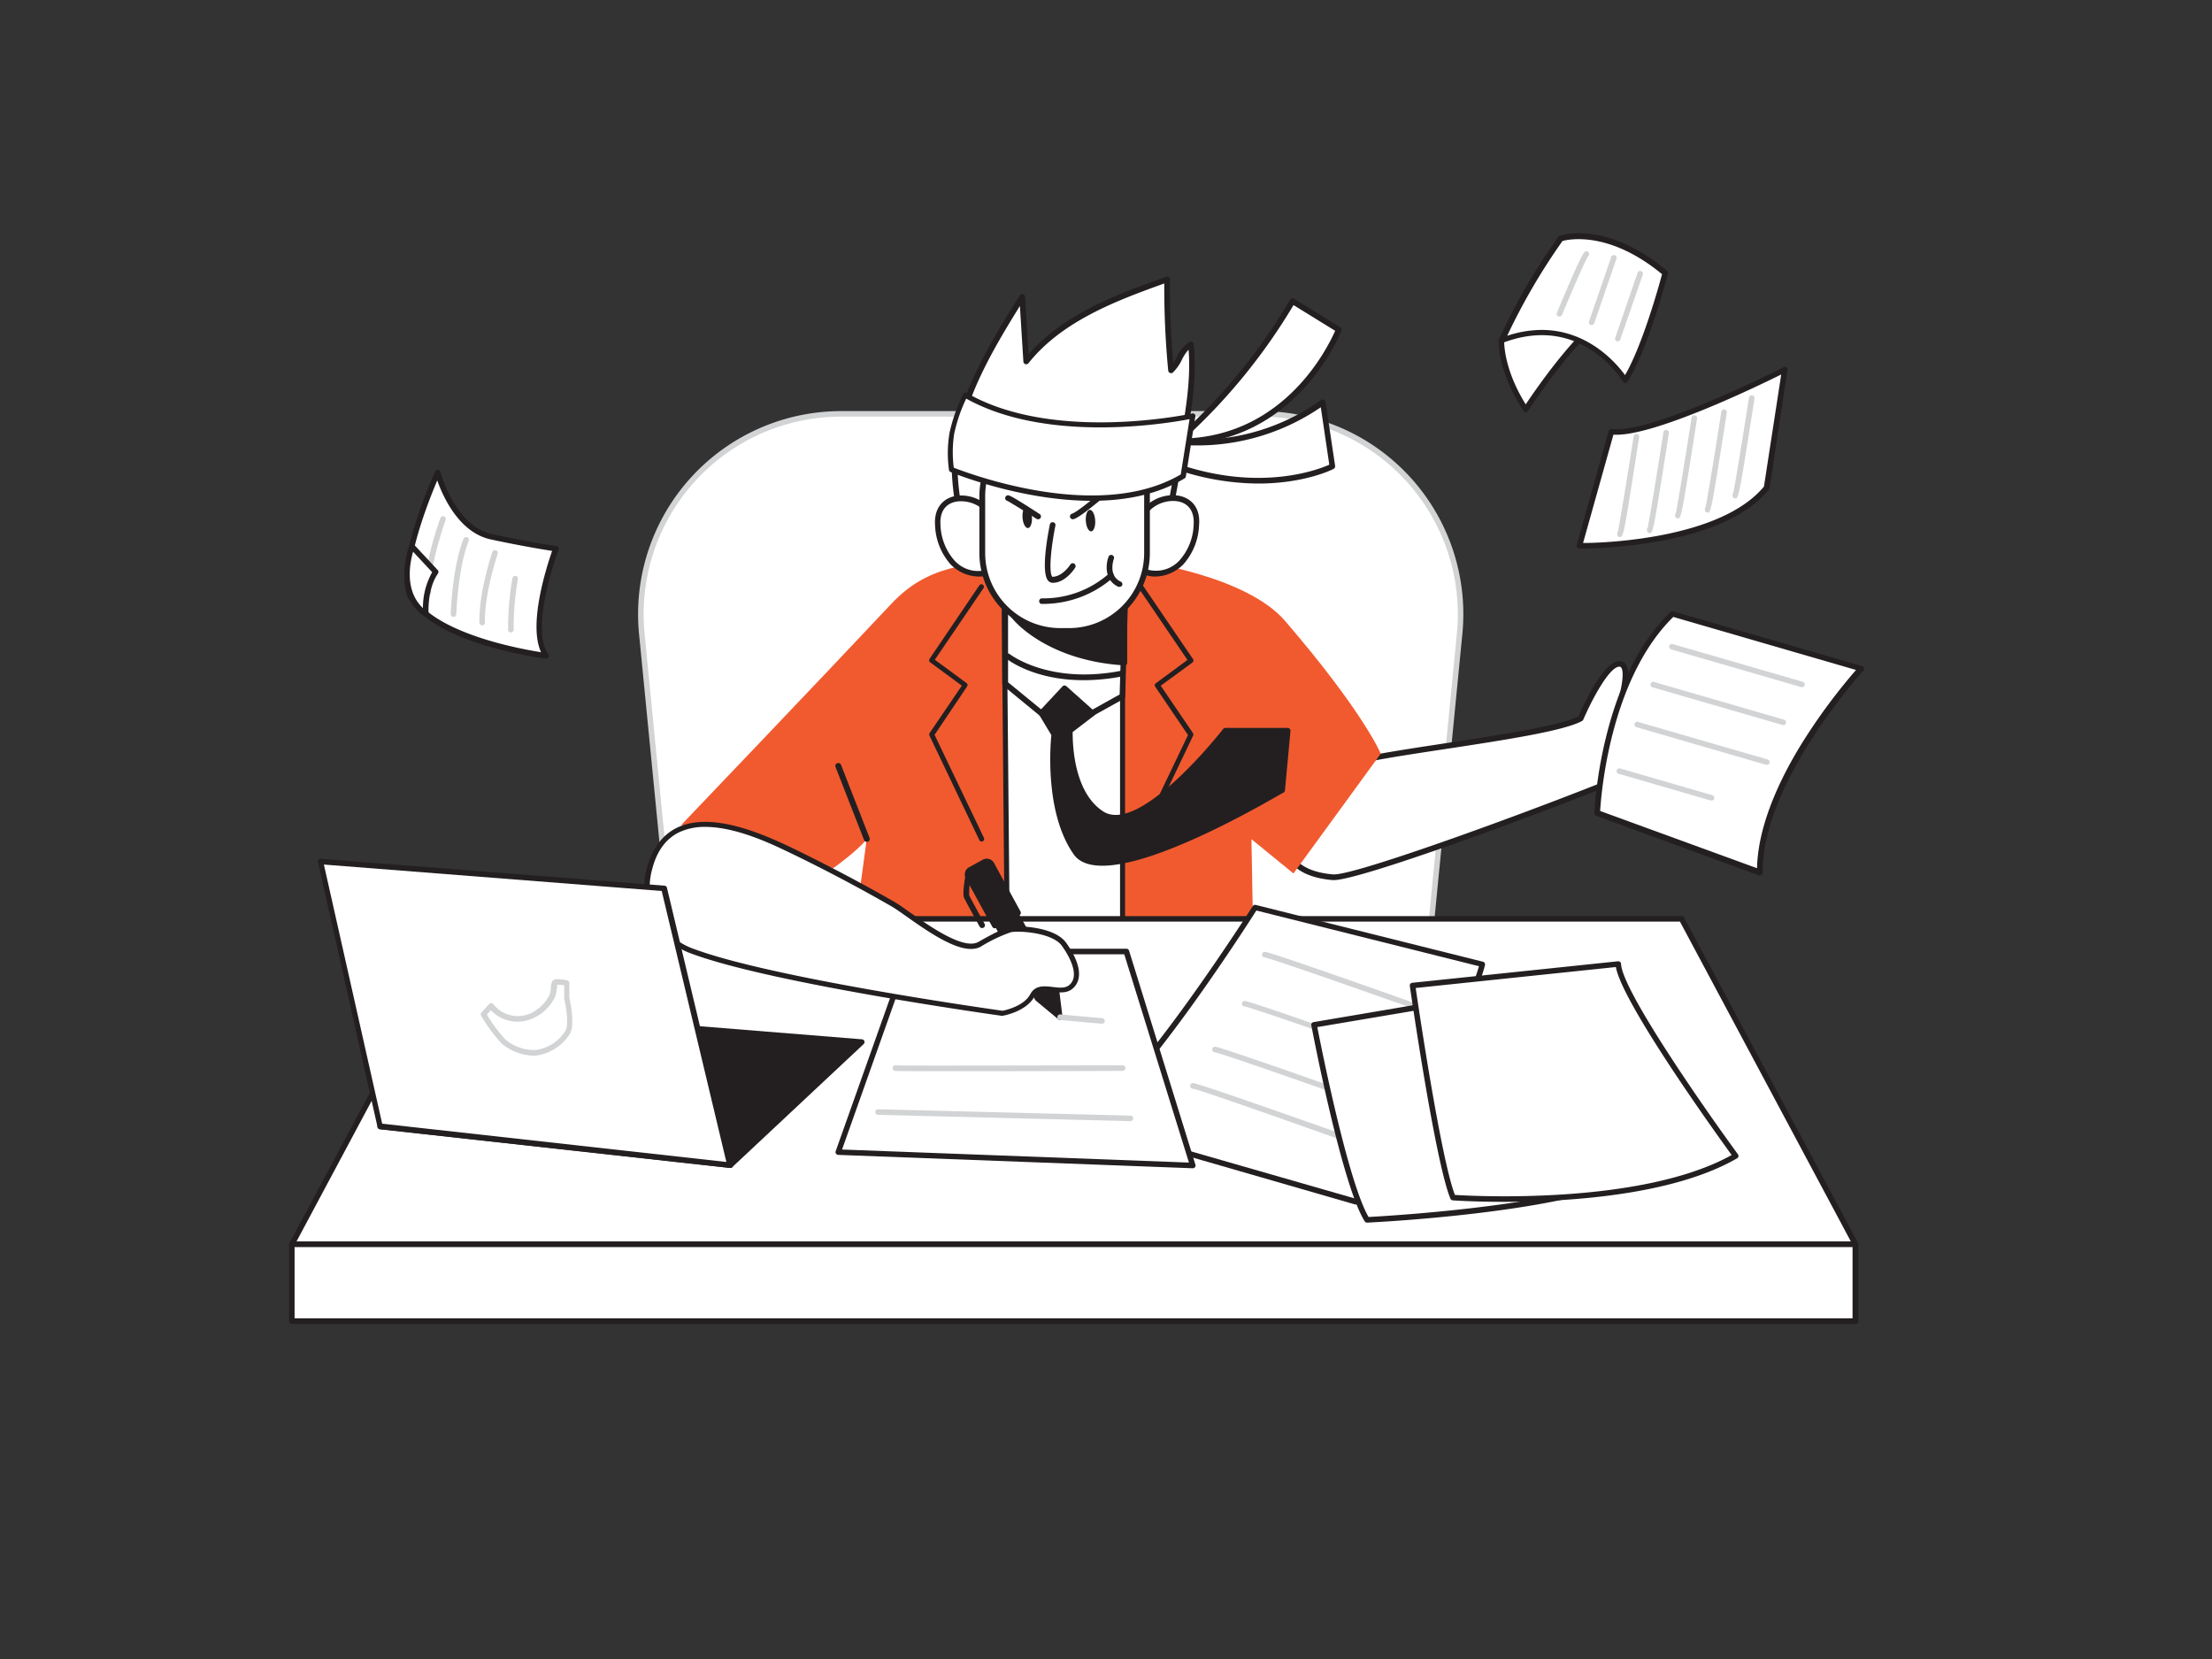 <svg xmlns="http://www.w3.org/2000/svg" viewBox="0 0 400 300"><rect x="0" y="0" width="400" height="300" fill="#333333" stroke="none"/><g id="_105_fast_working" data-name="#105_fast_working"><path d="M152.12,74.84h75.77a36.23,36.23,0,0,1,36.05,39.76l-7.12,72.74H123.19l-7.13-72.74A36.24,36.24,0,0,1,152.12,74.84Z" fill="#fff"></path><path d="M256.82,187.84H123.19a.5.5,0,0,1-.5-.45l-7.13-72.74a36.73,36.73,0,0,1,36.56-40.31h75.77a36.71,36.71,0,0,1,36.55,40.31l-7.12,72.74A.51.51,0,0,1,256.82,187.84Zm-133.18-1H256.37l7.08-72.29a35.73,35.73,0,0,0-35.56-39.21H152.12a35.72,35.72,0,0,0-35.56,39.21Z" fill="#d1d3d4"></path><path d="M285.83,129.93c-5.82,3.2-38,6.22-42.9,8.49a20.24,20.24,0,0,0-2.52,1.44c-7.82,5.16-13,17.64.63,18.77,4.17.35,40.85-13.21,55.44-19.33,3.22-1.34,13.89-6.86,13.07-9S305.32,122.6,304,123s-11.27,5.11-11.27,5.11,2.77-8.3,0-8S285.83,129.93,285.83,129.93Z" fill="#fff"></path><path d="M241.19,159.15H241c-6.17-.52-8.13-3.26-8.7-5.47-1.24-4.87,3-11.07,7.82-14.25a20.72,20.72,0,0,1,2.59-1.47c2.26-1.06,9.72-2.19,18.36-3.51,9.87-1.5,21-3.2,24.36-4.89.68-1.58,4.34-9.74,7.22-10a1.41,1.41,0,0,1,1.31.52c1.06,1.33.19,5-.39,7,2.61-1.24,9.17-4.33,10.28-4.63,2-.54,5.57,6,6.18,7.64,1.2,3.15-13.2,9.62-13.35,9.68C283.39,145.35,246.37,159.15,241.19,159.15Zm51.65-38.59h-.09c-1.81.18-4.91,6-6.44,9.57a.51.51,0,0,1-.23.25c-3.29,1.81-14.25,3.48-24.86,5.09-8.2,1.25-16,2.43-18.07,3.42a19.26,19.26,0,0,0-2.46,1.4c-5.07,3.35-8.39,9.24-7.39,13.13.69,2.71,3.38,4.33,7.79,4.7h.16c4.67,0,40.36-13.14,55-19.29,5.06-2.12,13.28-7.06,12.78-8.37-1-2.6-4.09-7-4.92-7h0c-1.06.28-8.42,3.76-11.17,5.07a.52.52,0,0,1-.57-.08.51.51,0,0,1-.14-.55c.81-2.45,1.64-6.3.92-7.2A.35.35,0,0,0,292.84,120.56Zm-7,9.37h0Z" fill="#231f20"></path><path d="M212.83,79.84a103.54,103.54,0,0,0,20.9-25.39l8.35,5.17S234.42,80,212.83,79.84Z" fill="#fff"></path><path d="M213.1,80.35h-.28a.51.51,0,0,1-.32-.91,103.68,103.68,0,0,0,20.78-25.25.49.49,0,0,1,.32-.24.51.51,0,0,1,.4.06l8.35,5.17a.53.53,0,0,1,.22.62C242.49,60,234.59,80.35,213.1,80.35Zm20.81-25.18A106.26,106.26,0,0,1,214.22,79.3c18.34-.63,26-16.74,27.22-19.48Z" fill="#231f20"></path><path d="M212.83,79.84a38.34,38.34,0,0,0,26.42-7.08L241,84.33s-12.12,6.33-30.14-.69Z" fill="#fff"></path><path d="M227.53,87.44a46.4,46.4,0,0,1-16.88-3.32.55.55,0,0,1-.3-.3.51.51,0,0,1,0-.42l2-3.8a.5.5,0,0,1,.54-.27,38.18,38.18,0,0,0,26-7,.52.52,0,0,1,.51-.06.5.5,0,0,1,.3.4l1.73,11.57a.54.54,0,0,1-.27.54C241.14,84.83,236,87.44,227.53,87.44Zm-16-4.08c15.7,5.92,26.83,1.57,28.85.67l-1.54-10.38a39.56,39.56,0,0,1-25.75,6.75Z" fill="#231f20"></path><path d="M249.68,136.29s-3-7.38-17.29-24c-6.86-8-25.27-11-30.21-11.26,1.08.11,4.17-1.59-16.87,0-10.82.82-17.74,1.36-24.11,8.14-12,12.79-38,40-38,40L150.65,157s4.45-3.12,6.08-5.28L152.79,181l74.13,4.32-.62-33.57,7.6,6.2Z" fill="#f15a2f"></path><path d="M200.91,101s.46,0,1.27,0C201.74,100.94,200.91,101,200.91,101Z" fill="#f15a2f"></path><polygon points="181.55 104.16 182.22 179.24 202.99 179.24 202.99 100.05 181.55 104.16" fill="#fff"></polygon><path d="M203,179.7H182.22a.46.46,0,0,1-.46-.45l-.67-75.09a.46.46,0,0,1,.37-.45L202.9,99.6a.45.45,0,0,1,.55.44v79.2A.46.46,0,0,1,203,179.7Zm-20.32-.91h19.86V100.6L182,104.53Z" fill="#231f20"></path><path d="M177.5,152.17a.45.45,0,0,1-.41-.26l-9-18.87a.47.47,0,0,1,0-.46l5.84-8.59-5.73-4.22a.46.46,0,0,1-.11-.62l9-13.3a.45.45,0,0,1,.63-.12.46.46,0,0,1,.12.64l-8.79,12.93,5.72,4.21a.46.46,0,0,1,.11.63L169,132.88l8.93,18.64a.46.46,0,0,1-.22.61A.45.45,0,0,1,177.5,152.17Z" fill="#231f20"></path><path d="M206.32,152.17a.45.45,0,0,1-.2,0,.46.46,0,0,1-.22-.61l8.93-18.64-5.93-8.74a.46.46,0,0,1,.11-.63l5.72-4.21-8.79-12.93a.46.46,0,0,1,.12-.64.45.45,0,0,1,.63.12l9.05,13.3a.46.46,0,0,1-.11.62L209.9,124l5.84,8.59a.47.47,0,0,1,0,.46l-9,18.87A.45.45,0,0,1,206.32,152.17Z" fill="#231f20"></path><path d="M211,95.91c-.13,0,2.27-12.83,2.48-13.91,1.41-7.25,2.5-13.83,1.84-19.69-1.73.84-2.15,3.41-3.59,4.67a150.28,150.28,0,0,1-.7-16.43c-9.4,3.33-19.3,7-25.49,14.83l-.74-11.69c-4.34,7-8.75,14.16-11.08,22.11S173,91.16,174.93,99Z" fill="#fff"></path><path d="M174.93,99.48a.52.52,0,0,1-.5-.4c-2-8.18-3.45-15.59-1.16-23.42,2.39-8.19,7-15.65,11.14-22.24a.52.52,0,0,1,.56-.23.51.51,0,0,1,.39.47L186,64.05c6.53-7.48,16.67-11.08,24.88-14a.52.52,0,0,1,.69.49,150.54,150.54,0,0,0,.59,15.16c.22-.35.43-.73.64-1.12a5.92,5.92,0,0,1,2.32-2.75.54.54,0,0,1,.48,0,.55.55,0,0,1,.26.4c.69,6-.48,12.84-1.85,19.85-.26,1.36-2.39,12.83-2.47,13.76a.41.41,0,0,1,0,.22.49.49,0,0,1-.44.34L175,99.48Zm9.5-44.15c-3.84,6.19-8,13.13-10.17,20.62s-.83,14.59,1.07,22.46l35.29-3c.12-1.27.65-4.6,2.39-13.53,1.28-6.58,2.39-13,1.92-18.65a8.19,8.19,0,0,0-1.21,1.83,8,8,0,0,1-1.61,2.29.49.49,0,0,1-.53.09.51.51,0,0,1-.33-.43,156.32,156.32,0,0,1-.71-15.75c-8.32,3-18.44,6.7-24.56,14.42a.53.53,0,0,1-.56.17.54.54,0,0,1-.36-.46Z" fill="#231f20"></path><path d="M205.69,95.32c1-6.14,11.18-7.65,10.68-.41a10.71,10.71,0,0,1-2.72,6.8,6.31,6.31,0,0,1-6.84,1.6" fill="#fff"></path><path d="M208.94,104.26a5.64,5.64,0,0,1-2.34-.48.51.51,0,1,1,.42-.94,5.76,5.76,0,0,0,6.26-1.49,10.2,10.2,0,0,0,2.57-6.48c.17-2.45-1-4-3.14-4.25a6.06,6.06,0,0,0-6.51,4.79.51.51,0,0,1-.59.42.52.52,0,0,1-.43-.59,7.05,7.05,0,0,1,7.65-5.65c2.12.25,4.3,1.78,4,5.35a11.27,11.27,0,0,1-2.86,7.13A7.25,7.25,0,0,1,208.94,104.26Z" fill="#231f20"></path><path d="M180.28,95.32c-1-6.14-11.18-7.65-10.68-.41a10.76,10.76,0,0,0,2.72,6.8,6.31,6.31,0,0,0,6.84,1.6" fill="#fff"></path><path d="M177,104.26a7.25,7.25,0,0,1-5.09-2.19A11.26,11.26,0,0,1,169.09,95c-.25-3.58,1.93-5.11,4-5.36a7.06,7.06,0,0,1,7.65,5.65.5.5,0,0,1-.43.59.51.51,0,0,1-.59-.42,6.07,6.07,0,0,0-6.51-4.79c-2.17.25-3.31,1.8-3.14,4.25a10.2,10.2,0,0,0,2.57,6.48,5.77,5.77,0,0,0,6.26,1.49.51.51,0,0,1,.42.94A5.62,5.62,0,0,1,177,104.26Z" fill="#231f20"></path><polygon points="181.75 123.62 191.98 132.03 202.96 125.92 203.69 100.47 181.75 99.78 181.75 123.62" fill="#fff"></polygon><path d="M192,132.55a.49.49,0,0,1-.32-.12L181.42,124a.49.49,0,0,1-.18-.4V99.78a.53.53,0,0,1,.15-.37.54.54,0,0,1,.38-.14l21.94.68a.52.52,0,0,1,.5.53l-.74,25.45a.5.5,0,0,1-.26.44l-11,6.11A.43.43,0,0,1,192,132.55Zm-9.71-9.17,9.77,8,10.41-5.8.71-24.65-20.89-.64Z" fill="#231f20"></path><path d="M182.44,110c.2,1.16,6.44,8.9,20.84,9.78V110c-3.44.49-8,2.17-11.71,1.83a30.13,30.13,0,0,1-9.13-1.77C182,109.83,182.9,110.3,182.44,110Z" fill="#231f20"></path><path d="M203.28,120.32h0c-13.63-.83-20.35-7.9-21.21-9.92a.47.47,0,0,1-.2-.63c.1-.2.32-.4.8-.18h0a30.26,30.26,0,0,0,9,1.73,25.76,25.76,0,0,0,7.76-1c1.36-.32,2.65-.62,3.83-.79a.49.49,0,0,1,.4.12.52.52,0,0,1,.17.37v9.84a.48.48,0,0,1-.16.36A.48.48,0,0,1,203.28,120.32ZM183.61,111c1.89,2.3,7.79,7.44,19.17,8.28v-8.72c-1,.17-2.05.42-3.18.68a26.77,26.77,0,0,1-8.07,1.06A36.76,36.76,0,0,1,183.61,111Z" fill="#231f20"></path><path d="M191.7,114.09h1.64A14.08,14.08,0,0,0,207.42,100V83.44c0-3.46-4.84-5.58-7.66-6a29.8,29.8,0,0,0-9.17.44c-7.44,1.15-13.05,3.87-13,12.24,0,3.31,0,6.63,0,9.94A14.08,14.08,0,0,0,191.7,114.09Z" fill="#fff"></path><path d="M193.34,114.61H191.7A14.62,14.62,0,0,1,177.1,100c0-1.1,0-2.21,0-3.31q0-3.32,0-6.63c-.08-9.45,7.12-11.78,13.41-12.75a29.8,29.8,0,0,1,9.34-.44c3.35.56,8.08,3,8.08,6.56V100A14.61,14.61,0,0,1,193.34,114.61ZM197,77.7a41.65,41.65,0,0,0-6.31.64c-8.85,1.37-12.6,4.87-12.54,11.72q0,3.33,0,6.64c0,1.11,0,2.21,0,3.31a13.59,13.59,0,0,0,13.57,13.57h1.64A13.58,13.58,0,0,0,206.9,100V83.44c0-3-4.31-5.06-7.22-5.54A17.53,17.53,0,0,0,197,77.7Z" fill="#231f20"></path><ellipse cx="197.2" cy="94.14" rx="0.85" ry="1.95" transform="translate(-5.78 13.21) rotate(-3.78)" fill="#231f20"></ellipse><ellipse cx="184.97" cy="94.09" rx="0.85" ry="1.95" transform="matrix(1, -0.07, 0.07, 1, -5.8, 12.4)" fill="#231f20"></ellipse><path d="M189.06,109.2c-.48,0-.76,0-.81,0a.52.52,0,0,1,.1-1,17.85,17.85,0,0,0,12.22-4.51.53.53,0,0,1,.73.06.52.52,0,0,1-.06.73A19.16,19.16,0,0,1,189.06,109.2Z" fill="#231f20"></path><path d="M202.45,106.11a.44.44,0,0,1-.22,0c-2.56-1.18-2.28-4.07-1.77-5.43a.5.5,0,0,1,.66-.3.52.52,0,0,1,.31.66c-.05.12-1.1,3.06,1.24,4.14a.52.52,0,0,1,.25.68A.52.52,0,0,1,202.45,106.11Z" fill="#231f20"></path><path d="M190.37,105.39a1.1,1.1,0,0,1-.87-.43c-1.32-1.63.07-8.79.37-10.21a.52.52,0,0,1,1,.21c-.69,3.33-1.32,8.43-.58,9.34,1.85,0,3.25-2.19,3.26-2.21a.51.51,0,0,1,.71-.16.52.52,0,0,1,.17.71C194.37,102.75,192.71,105.39,190.37,105.39Z" fill="#231f20"></path><path d="M194,93.9a.53.53,0,0,1-.5-.38.52.52,0,0,1,.36-.63c.76-.22,3.37-2.36,4.77-3.51.67-.55,1.2-1,1.46-1.17a.52.52,0,0,1,.6.85c-.23.16-.78.6-1.41,1.12-2.28,1.87-4.24,3.44-5.14,3.7Z" fill="#231f20"></path><path d="M187.7,93.9a.54.54,0,0,1-.28-.08c-2.25-1.47-4.79-3-5.24-3.24a.51.51,0,0,1,0-1c.25-.06.47-.1,5.83,3.38a.52.52,0,0,1,.15.71A.51.51,0,0,1,187.7,93.9Z" fill="#231f20"></path><polygon points="335.54 225.01 52.77 225.01 84.22 166.16 304.09 166.16 335.54 225.01" fill="#fff"></polygon><path d="M335.54,225.51H52.77a.49.49,0,0,1-.42-.24.48.48,0,0,1,0-.49l31.45-58.85a.5.5,0,0,1,.44-.27H304.09a.5.5,0,0,1,.44.27L336,224.78a.5.5,0,0,1-.44.73Zm-281.93-1H334.7l-30.91-57.85H84.52Z" fill="#231f20"></path><path d="M268,174.39,227,164.12s-20.55,32.42-30.82,39l49.08,14.15S265.53,184.89,268,174.39Z" fill="#fff"></path><path d="M245.21,217.81l-.14,0L196,203.64a.51.51,0,0,1-.13-.91c10.06-6.48,30.46-38.55,30.67-38.88a.48.48,0,0,1,.54-.21l41.09,10.27a.49.49,0,0,1,.36.6c-2.5,10.46-22.06,41.74-22.89,43.06A.49.49,0,0,1,245.21,217.81ZM197.28,203,245,216.72c2.08-3.34,19.66-31.77,22.44-42l-40.25-10.07C225,168.1,207.31,195.57,197.28,203Z" fill="#231f20"></path><path d="M249.68,208.61l-.17,0C236.57,204,216.87,197,215.64,196.86a.5.5,0,0,1,.14-1c1.72.23,30.76,10.59,34.07,11.77a.5.5,0,0,1-.17,1Z" fill="#d1d3d4"></path><path d="M253.68,202a.51.51,0,0,1-.17,0c-12.94-4.62-32.64-11.56-33.87-11.72a.51.51,0,0,1-.43-.56.51.51,0,0,1,.57-.43c1.72.23,30.76,10.59,34.07,11.77a.5.5,0,0,1-.17,1Z" fill="#d1d3d4"></path><path d="M259.05,193.71a.51.51,0,0,1-.17,0C245.94,189.06,226.24,182.12,225,182a.5.5,0,0,1-.43-.56.51.51,0,0,1,.56-.43c1.73.23,30.77,10.59,34.08,11.77a.5.5,0,0,1-.17,1Z" fill="#d1d3d4"></path><path d="M262.68,184.84l-.17,0c-12.94-4.62-32.64-11.55-33.86-11.72a.49.49,0,0,1-.43-.56.5.5,0,0,1,.56-.43c1.72.23,30.76,10.59,34.07,11.77a.49.49,0,0,1,.3.64A.48.48,0,0,1,262.68,184.84Z" fill="#d1d3d4"></path><path d="M237.62,185.32s5.48,28.76,9.59,35.27c0,0,39.89-1.89,50.16-9.42,0,0-16.61-22.43-19.35-32.7Z" fill="#fff"></path><path d="M247.21,221.09a.52.52,0,0,1-.43-.24c-4.11-6.51-9.43-34.26-9.65-35.44a.47.47,0,0,1,.08-.38.48.48,0,0,1,.33-.2l40.4-6.85a.5.5,0,0,1,.57.36c2.68,10.06,19.1,32.31,19.26,32.53a.49.49,0,0,1,.09.37.51.51,0,0,1-.19.33c-10.28,7.54-48.8,9.44-50.44,9.52Zm-9-35.36c.74,3.8,5.57,28,9.27,34.34,3.62-.19,39-2.23,49.18-9-2.3-3.14-16.13-22.26-19-32Z" fill="#231f20"></path><polygon points="164.47 172.06 151.57 208.34 215.71 210.76 203.69 172.06 164.47 172.06" fill="#fff"></polygon><path d="M215.71,211.26h0l-64.14-2.42a.51.51,0,0,1-.39-.22.48.48,0,0,1-.06-.45L164,171.89a.5.5,0,0,1,.47-.33h39.22a.5.5,0,0,1,.48.35l12,38.7a.48.48,0,0,1-.08.45A.49.49,0,0,1,215.71,211.26Zm-63.44-3.39L215,210.23l-11.7-37.67h-38.5Z" fill="#231f20"></path><rect x="52.77" y="225.01" width="282.76" height="13.89" fill="#fff"></rect><path d="M335.54,239.4H52.77a.5.5,0,0,1-.5-.5V225a.51.51,0,0,1,.5-.5H335.54a.51.51,0,0,1,.5.5V238.9A.5.5,0,0,1,335.54,239.4Zm-282.27-1H335V225.51H53.27Z" fill="#231f20"></path><polygon points="180.94 160.19 191.05 178.68 191.16 179.57 191.7 183.94 188.31 181.13 187.62 180.56 177.51 162.06 180.94 160.19" fill="#231f20"></polygon><path d="M191.7,184.44a.47.47,0,0,1-.32-.12l-4.08-3.38a.53.53,0,0,1-.12-.14l-10.11-18.5a.49.49,0,0,1,.2-.67l3.43-1.88a.5.5,0,0,1,.38,0,.49.49,0,0,1,.29.24l10.12,18.49a.41.41,0,0,1,0,.18l.65,5.26a.47.47,0,0,1-.25.49A.44.44,0,0,1,191.7,184.44ZM188,180.23l3,2.52-.48-3.92-9.83-18-2.56,1.4Z" fill="#231f20"></path><path d="M177.93,155.89h2.87a1,1,0,0,1,1,1v10a0,0,0,0,1,0,0H177a0,0,0,0,1,0,0v-10a1,1,0,0,1,1-1Z" transform="translate(-55.44 105.84) rotate(-28.67)" fill="#231f20"></path><path d="M179.89,167.85l-.14,0a.48.48,0,0,1-.3-.24l-4.81-8.79a1.48,1.48,0,0,1-.12-1.11,1.45,1.45,0,0,1,.71-.88l2.51-1.38a1.49,1.49,0,0,1,2,.59l4.8,8.79a.49.49,0,0,1-.19.67l-4.23,2.31A.46.46,0,0,1,179.89,167.85Zm-1.44-11.6a.46.46,0,0,0-.23.06l-2.51,1.37h0a.42.42,0,0,0-.23.29.45.45,0,0,0,0,.36l4.56,8.35,3.35-1.83-4.56-8.35A.48.48,0,0,0,178.45,156.25Zm-3,1h0Z" fill="#231f20"></path><path d="M177.6,167.82a.5.5,0,0,1-.45-.26c-.11-.19-2.53-4.57-2.82-5.22s.06-3,.24-3.87a.52.52,0,0,1,.61-.41.51.51,0,0,1,.41.6,11.66,11.66,0,0,0-.32,3.26c.23.51,2.08,3.88,2.78,5.14a.51.51,0,0,1-.2.7A.57.57,0,0,1,177.6,167.82Z" fill="#231f20"></path><path d="M142,153.27c-8.31-3.89-21.22-8.51-24.58,3.73a12.31,12.31,0,0,0,7.78,15c14.86,5.53,56,11.22,56,11.22s4-.69,5.43-3.28,5,.17,7-1.56.59-5.05-1.31-7.69-8.09-2.93-9.66-2.63-5.53,2.63-5.54,2.64c-3.73,2.18-12.69-5.51-15.75-7.27q-8.77-5-17.88-9.45Z" fill="#fff"></path><path d="M181.27,183.7h-.06c-.41-.06-41.39-5.76-56.13-11.24A12.77,12.77,0,0,1,117,156.88c1-3.58,2.86-6,5.56-7.27,5.74-2.65,14,.58,19.66,3.24h0c.53.24,1.05.49,1.54.73,6,2.93,12.07,6.12,17.91,9.47.7.4,1.69,1.1,2.84,1.91,3.67,2.58,9.8,6.9,12.45,5.35,0,0,4-2.36,5.68-2.69,1.46-.28,8-.08,10.12,2.82,2.64,3.65,3.09,6.68,1.24,8.3-1,.92-2.48.75-3.74.6-1.59-.19-2.59-.25-3.17.82-1.47,2.76-5.58,3.49-5.75,3.52Zm-53.73-34.17a10.88,10.88,0,0,0-4.59.91c-2.45,1.13-4.15,3.38-5,6.68a11.86,11.86,0,0,0,7.5,14.47c14.34,5.34,53.88,10.91,55.86,11.19.51-.11,3.87-.85,5-3,.89-1.68,2.58-1.48,4.08-1.3,1.17.14,2.28.27,3-.38,2.12-1.86-.52-5.89-1.38-7.08-1.7-2.36-7.63-2.75-9.2-2.45a28.13,28.13,0,0,0-5.4,2.58c-3.15,1.84-9.1-2.34-13.44-5.39-1.13-.8-2.1-1.49-2.77-1.87-5.82-3.34-11.82-6.52-17.85-9.44l-1.53-.73h0C137.74,151.76,132.28,149.53,127.54,149.53Z" fill="#231f20"></path><path d="M172.07,84.93s25.8,10.87,41.92,1.2l1.72-10.9s-25,5.56-41.14-3.77a30.38,30.38,0,0,0-2.42,6.91A21.69,21.69,0,0,0,172.07,84.93Z" fill="#fff"></path><path d="M197.43,90.56c-13,0-25.36-5.13-25.54-5.21a.46.46,0,0,1-.28-.34,22.1,22.1,0,0,1,.09-6.72,30.72,30.72,0,0,1,2.46-7,.47.47,0,0,1,.28-.24.46.46,0,0,1,.36,0c15.78,9.12,40.56,3.77,40.81,3.72a.42.42,0,0,1,.41.11.43.43,0,0,1,.14.4l-1.72,10.9a.45.45,0,0,1-.22.32C209.22,89.52,203.27,90.56,197.43,90.56Zm-25-6c2.63,1,26.16,10,41.09,1.23l1.59-10c-4,.78-25.76,4.44-40.39-3.71a29,29,0,0,0-2.17,6.35A21.77,21.77,0,0,0,172.48,84.61Z" fill="#231f20"></path><path d="M188.3,128.91l2.33,3.87s-1.58,13.61,4,21.44,37.23-11.43,37.23-11.43l1-10.76H221.58s-15.26,19.68-22.4,15c-6.28-4.13-5.7-15-5.7-15l4.1-3.12-5.06-4.51Z" fill="#231f20"></path><path d="M199.36,156.55c-2.31,0-4.14-.59-5.16-2-5.33-7.51-4.25-19.94-4.08-21.62l-2.24-3.72a.5.5,0,0,1,.06-.6l4.21-4.51a.5.5,0,0,1,.7,0l5.06,4.51a.52.52,0,0,1,.17.39.51.51,0,0,1-.2.38l-3.91,3c0,1.56,0,10.73,5.49,14.33,6.66,4.38,21.58-14.69,21.72-14.88a.49.49,0,0,1,.4-.2h11.28a.51.51,0,0,1,.5.55l-1,10.76a.47.47,0,0,1-.24.37C231,143.87,210,156.55,199.36,156.55ZM188.92,129l2.14,3.54a.48.48,0,0,1,.07.31c0,.14-1.5,13.52,3.88,21.1,4.31,6.07,27.48-6.08,36.34-11.44l1-10H221.82c-1.71,2.17-15.78,19.6-22.91,14.91-6.45-4.24-5.95-15-5.92-15.44a.44.44,0,0,1,.19-.36l3.62-2.76-4.25-3.79Z" fill="#231f20"></path><path d="M195.94,123c-9,0-13.73-3.72-14-3.92a.51.51,0,0,1,.64-.8c.08.05,7.17,5.57,20.24,3a.51.51,0,0,1,.61.4.52.52,0,0,1-.4.61A36.36,36.36,0,0,1,195.94,123Z" fill="#231f20"></path><path d="M156.73,152.23a.5.5,0,0,1-.48-.33l-5.16-13.2a.52.52,0,1,1,1-.38l5.16,13.21a.52.52,0,0,1-.3.67A.57.57,0,0,1,156.73,152.23Z" fill="#231f20"></path><path d="M292.64,174.33l-37.21,3.88s4.57,31.73,7.31,38.35c0,0,33.78,2.51,51.13-7.53C313.87,209,292.87,180.27,292.64,174.33Z" fill="#fff"></path><path d="M271.91,217.33c-5.46,0-9.1-.26-9.21-.27a.48.48,0,0,1-.42-.31c-2.74-6.6-7.16-37.17-7.34-38.47a.49.49,0,0,1,.1-.37.47.47,0,0,1,.34-.19l37.21-3.89a.53.53,0,0,1,.38.12.53.53,0,0,1,.17.36c.18,4.58,13.9,24.52,21.13,34.42a.48.48,0,0,1,.09.4.51.51,0,0,1-.24.33C302.45,216.22,283.26,217.33,271.91,217.33Zm-8.82-1.25c3.4.22,33.79,1.83,50.05-7.21-2.7-3.72-19.77-27.44-20.94-34L256,178.66C256.6,182.72,260.58,209.52,263.09,216.08Z" fill="#231f20"></path><path d="M291.39,78.06l-5.78,20.63s25.11.3,33.85-10.5l3.28-21.35S298.64,79.05,291.39,78.06Z" fill="#fff"></path><path d="M285.76,99.2h-.16a.46.46,0,0,1-.39-.2.48.48,0,0,1-.09-.43l5.79-20.64a.52.52,0,0,1,.55-.36c7,1,30.81-11,31.05-11.16a.49.49,0,0,1,.52,0,.49.49,0,0,1,.2.48L320,88.27a.45.45,0,0,1-.11.23c-3.7,4.58-10.59,7.77-20.5,9.48A86,86,0,0,1,285.76,99.2Zm6-20.6-5.49,19.59c4,0,24.94-.79,32.71-10.21l3.12-20.26C317.74,69.88,298.77,79.06,291.76,78.6Z" fill="#231f20"></path><polygon points="132.01 210.71 155.83 188.4 91.79 183.24 68.71 203.67 132.01 210.71" fill="#231f20"></polygon><path d="M132,211.2H132l-63.3-7a.5.5,0,0,1-.42-.34.49.49,0,0,1,.15-.52l23.08-20.43a.51.51,0,0,1,.37-.13l64,5.16a.53.53,0,0,1,.43.33.52.52,0,0,1-.13.53l-23.82,22.31A.55.55,0,0,1,132,211.2Zm-62.13-7.9,62,6.88,22.84-21.38L92,183.75Z" fill="#231f20"></path><polygon points="132.01 210.71 120.08 160.63 57.95 155.77 68.71 203.67 132.01 210.71" fill="#fff"></polygon><path d="M132,211.2H132l-63.3-7a.51.51,0,0,1-.43-.39l-10.76-47.9a.54.54,0,0,1,.11-.44.52.52,0,0,1,.42-.17l62.13,4.86a.5.5,0,0,1,.44.39l11.93,50.07a.5.5,0,0,1-.11.45A.51.51,0,0,1,132,211.2Zm-62.89-8,62.24,6.92-11.69-49-61.09-4.78Z" fill="#231f20"></path><path d="M96.37,190.9a9.36,9.36,0,0,1-5.68-2.22,29.46,29.46,0,0,1-3.69-5,.5.5,0,0,1,.06-.59l1.39-1.53a.51.51,0,0,1,.4-.16.52.52,0,0,1,.38.21,5.63,5.63,0,0,0,6.45,1.75h0a7.22,7.22,0,0,0,3.75-3.57,7.65,7.65,0,0,0,.19-1.13,2.64,2.64,0,0,1,.3-1.29c.14-.16.45-.54,2.62-.1a.5.5,0,0,1,.41.48l0,2.68c.17.72,1.13,5.13,0,6.66a8.51,8.51,0,0,1-5.89,3.77C96.85,190.88,96.61,190.9,96.37,190.9Zm-8.32-7.42a26.68,26.68,0,0,0,3.3,4.45A8,8,0,0,0,97,189.86a7.56,7.56,0,0,0,5.19-3.37c.69-.91.26-4.09-.16-5.89a.3.3,0,0,1,0-.1l0-2.32a6.28,6.28,0,0,0-1.27-.11c0,.14,0,.47-.08.71a5.14,5.14,0,0,1-.29,1.45A8.11,8.11,0,0,1,96,184.3h0a6.68,6.68,0,0,1-7.25-1.63Zm7.81.35h0Zm4.73-5.74Z" fill="#d1d3d4"></path><path d="M204.42,202.74h0l-45.66-1.15a.5.5,0,0,1-.48-.52.49.49,0,0,1,.5-.48h0l45.65,1.15a.49.49,0,0,1,.49.51A.51.51,0,0,1,204.42,202.74Z" fill="#d1d3d4"></path><path d="M173.68,193.71c-6.58,0-11.62,0-11.85-.06a.5.5,0,0,1,.18-1c1,.09,27.22,0,41,0h0a.5.5,0,0,1,.5.5.5.5,0,0,1-.5.5C197.26,193.68,183.68,193.71,173.68,193.71Z" fill="#d1d3d4"></path><path d="M199.24,185.12h-.05l-7.54-.68a.5.5,0,0,1-.45-.55.49.49,0,0,1,.54-.45l7.54.68a.5.5,0,0,1,0,1Z" fill="#d1d3d4"></path><path d="M288.83,147s.83-23.75,13.61-36l34.12,9.9S318,141.05,318.24,157.78Z" fill="#fff"></path><path d="M318.24,158.3a.47.47,0,0,1-.17,0l-29.42-10.78a.52.52,0,0,1-.34-.5c0-.24,1-24.1,13.77-36.35a.54.54,0,0,1,.5-.12l34.13,9.9a.53.53,0,0,1,.35.36.49.49,0,0,1-.12.49c-.18.2-18.38,20.18-18.18,36.5a.53.53,0,0,1-.22.43A.54.54,0,0,1,318.24,158.3Zm-28.88-11.65L317.73,157c.17-8.56,5-17.87,9.16-24.24a105.69,105.69,0,0,1,8.74-11.61l-33.05-9.59C291.16,122.78,289.54,143.61,289.36,146.65Z" fill="#231f20"></path><path d="M325.78,124.23l-.14,0-23.45-6.8a.51.51,0,0,1-.34-.62.49.49,0,0,1,.62-.34l23.45,6.8a.5.5,0,0,1-.14,1Z" fill="#d1d3d4"></path><path d="M322.4,131.08l-.14,0-23.45-6.8a.51.51,0,0,1-.34-.62.49.49,0,0,1,.62-.34l23.45,6.8a.5.5,0,0,1-.14,1Z" fill="#d1d3d4"></path><path d="M319.51,138.3l-.14,0-23.45-6.8a.5.5,0,0,1-.34-.62.49.49,0,0,1,.62-.34l23.45,6.8a.5.5,0,0,1,.34.62A.49.49,0,0,1,319.51,138.3Z" fill="#d1d3d4"></path><path d="M309.5,144.76a.36.36,0,0,1-.14,0l-16.67-4.84a.49.49,0,0,1-.34-.62.5.5,0,0,1,.62-.34l16.67,4.84a.5.5,0,0,1,.34.62A.49.49,0,0,1,309.5,144.76Z" fill="#d1d3d4"></path><path d="M313.85,90.13h-.1c-.14,0-.48-.11-.46-.66a.44.44,0,0,1,.13-.31c.39-1.78,1.88-11,2.85-17.26a.5.5,0,1,1,1,.16C314.58,89.18,314.4,90.13,313.85,90.13Z" fill="#d1d3d4"></path><path d="M308.85,92.68h-.1c-.15,0-.48-.1-.46-.66a.44.44,0,0,1,.13-.31c.39-1.78,1.88-11,2.85-17.26a.49.49,0,0,1,.57-.41.5.5,0,0,1,.42.57C309.58,91.73,309.4,92.68,308.85,92.68Z" fill="#d1d3d4"></path><path d="M303.47,93.75h-.1c-.14,0-.48-.1-.46-.65a.49.49,0,0,1,.13-.32c.39-1.78,1.88-11,2.85-17.26a.51.51,0,0,1,.58-.41.49.49,0,0,1,.41.57C304.2,92.8,304,93.75,303.47,93.75Z" fill="#d1d3d4"></path><path d="M298.38,96.4h-.1c-.15,0-.48-.11-.46-.66a.44.44,0,0,1,.13-.31c.38-1.79,1.88-11,2.85-17.26a.51.51,0,0,1,.57-.42.51.51,0,0,1,.42.57C299.1,95.44,298.93,96.4,298.38,96.4Z" fill="#d1d3d4"></path><path d="M293,97.11h-.1c-.15,0-.48-.11-.46-.66a.48.48,0,0,1,.13-.32c.38-1.78,1.88-11,2.85-17.25a.5.5,0,0,1,.57-.42.51.51,0,0,1,.42.57C293.75,96.16,293.58,97.11,293,97.11Z" fill="#d1d3d4"></path><path d="M271.53,61.6s-.28,5.32,4.39,12.44c0,0,9.94-15.32,16-17.67S275.93,51.77,271.53,61.6Z" fill="#fff"></path><path d="M275.92,74.54a.52.52,0,0,1-.42-.23C270.8,67.14,271,61.8,271,61.57a.61.61,0,0,1,.05-.18c3.09-6.91,14.42-8.18,19.8-7.32,1.68.26,2.54.72,2.61,1.39s-1,1.23-1.37,1.37c-5.86,2.27-15.68,17.33-15.78,17.48a.5.5,0,0,1-.42.23ZM272,61.71c0,.69.11,5.34,3.9,11.41,2-3,10.33-15.09,15.83-17.22a2.24,2.24,0,0,0,.68-.35c-.56-.42-3.37-.95-7.37-.58C281.94,55.25,274.45,56.49,272,61.71Z" fill="#231f20"></path><path d="M293.89,68.76s-7.69-12.83-22.36-7.16a109.12,109.12,0,0,1,10.68-18.44s8.09-2.82,18.91,6.24C301.12,49.4,297.61,62.93,293.89,68.76Z" fill="#fff"></path><path d="M293.89,69.26h0a.52.52,0,0,1-.42-.25c-.31-.51-7.66-12.39-21.75-7a.48.48,0,0,1-.54-.12.49.49,0,0,1-.1-.54,110.45,110.45,0,0,1,10.74-18.53.5.5,0,0,1,.24-.19c.34-.11,8.48-2.8,19.39,6.34a.51.51,0,0,1,.16.51c-.14.55-3.57,13.67-7.29,19.5A.52.52,0,0,1,293.89,69.26Zm-15.13-9.6c8.47,0,13.61,6.12,15.1,8.17,3.18-5.47,6.17-16.29,6.69-18.25-9.58-7.9-16.93-6.3-18-6a112.7,112.7,0,0,0-10,17.14A20,20,0,0,1,278.76,59.66Z" fill="#231f20"></path><path d="M292.55,61.73a.44.44,0,0,1-.16,0,.5.5,0,0,1-.31-.64l4.05-11.76a.5.5,0,0,1,.63-.31.51.51,0,0,1,.31.64L293,61.4A.5.5,0,0,1,292.55,61.73Z" fill="#d1d3d4"></path><path d="M287.82,58.76a.45.45,0,0,1-.16,0,.5.5,0,0,1-.31-.63l4-11.62a.5.5,0,1,1,.94.32l-4,11.62A.49.49,0,0,1,287.82,58.76Z" fill="#d1d3d4"></path><path d="M282,57.22a.48.48,0,0,1-.2,0,.51.51,0,0,1-.27-.65c4.61-11.05,4.94-11.09,5.28-11.14a.52.52,0,0,1,.56.43.48.48,0,0,1-.19.46c-.5.71-3.15,6.86-4.72,10.63A.49.49,0,0,1,282,57.22Z" fill="#d1d3d4"></path><path d="M98.77,118.61s-19.36-2.43-24.35-10.43C71.2,103,79.15,85.45,79.15,85.45s2.66,10.12,9.75,11.64,11.64,2.15,11.64,2.15S95.1,113.55,98.77,118.61Z" fill="#fff"></path><path d="M98.77,119.11h-.06c-.8-.1-19.66-2.55-24.72-10.67-3.32-5.34,4.37-22.47,4.7-23.2a.48.48,0,0,1,.5-.29.49.49,0,0,1,.44.37c0,.1,2.67,9.85,9.37,11.28,7,1.5,11.57,2.14,11.61,2.15A.48.48,0,0,1,101,99a.5.5,0,0,1,0,.43c-.05.14-5.3,14.11-1.83,18.9a.52.52,0,0,1,0,.55A.5.5,0,0,1,98.77,119.11ZM79.07,86.88c-1.7,4-6.79,16.91-4.23,21,4.16,6.68,19,9.43,23,10.06-2.39-5.16,1.1-15.7,2-18.32-1.47-.23-5.52-.88-11.07-2.07C83,96.33,80.07,89.73,79.07,86.88Z" fill="#231f20"></path><path d="M77.48,107.55a.49.49,0,0,1-.49-.45c-.52-4.79,2.52-13.08,2.65-13.43a.5.5,0,0,1,.64-.29.5.5,0,0,1,.3.64c0,.08-3.09,8.42-2.6,13a.5.5,0,0,1-.44.55Z" fill="#d1d3d4"></path><path d="M77,111s-.36-4.58,1.79-7.62l-4.29-4.61S71.22,106.92,77,111Z" fill="#fff"></path><path d="M77,111.54a.52.52,0,0,1-.29-.09c-6-4.3-2.71-12.74-2.68-12.82a.52.52,0,0,1,.37-.31.51.51,0,0,1,.46.15l4.29,4.61a.5.5,0,0,1,.05.63c-2,2.85-1.7,7.25-1.7,7.29a.48.48,0,0,1-.25.47A.45.45,0,0,1,77,111.54Zm-2.3-11.77c-.56,1.92-1.61,7,1.78,10.19a13.13,13.13,0,0,1,1.67-6.49Z" fill="#231f20"></path><path d="M82,111.54h0a.5.5,0,0,1-.49-.52c0-.35.31-8.63,2.32-13.59a.49.49,0,0,1,.65-.27.5.5,0,0,1,.28.65c-1.94,4.79-2.25,13.16-2.25,13.25A.5.5,0,0,1,82,111.54Z" fill="#d1d3d4"></path><path d="M87.19,113.08a.51.51,0,0,1-.5-.49c-.11-5.53,2.25-12.48,2.35-12.77a.5.5,0,0,1,.95.33c0,.06-2.41,7.07-2.3,12.42a.5.5,0,0,1-.49.51Z" fill="#d1d3d4"></path><path d="M92.38,114.36a.49.49,0,0,1-.5-.49,52.31,52.31,0,0,1,.79-9.34.51.51,0,0,1,.59-.39.49.49,0,0,1,.39.59,51.11,51.11,0,0,0-.77,9.13.5.5,0,0,1-.5.5Z" fill="#d1d3d4"></path></g></svg>